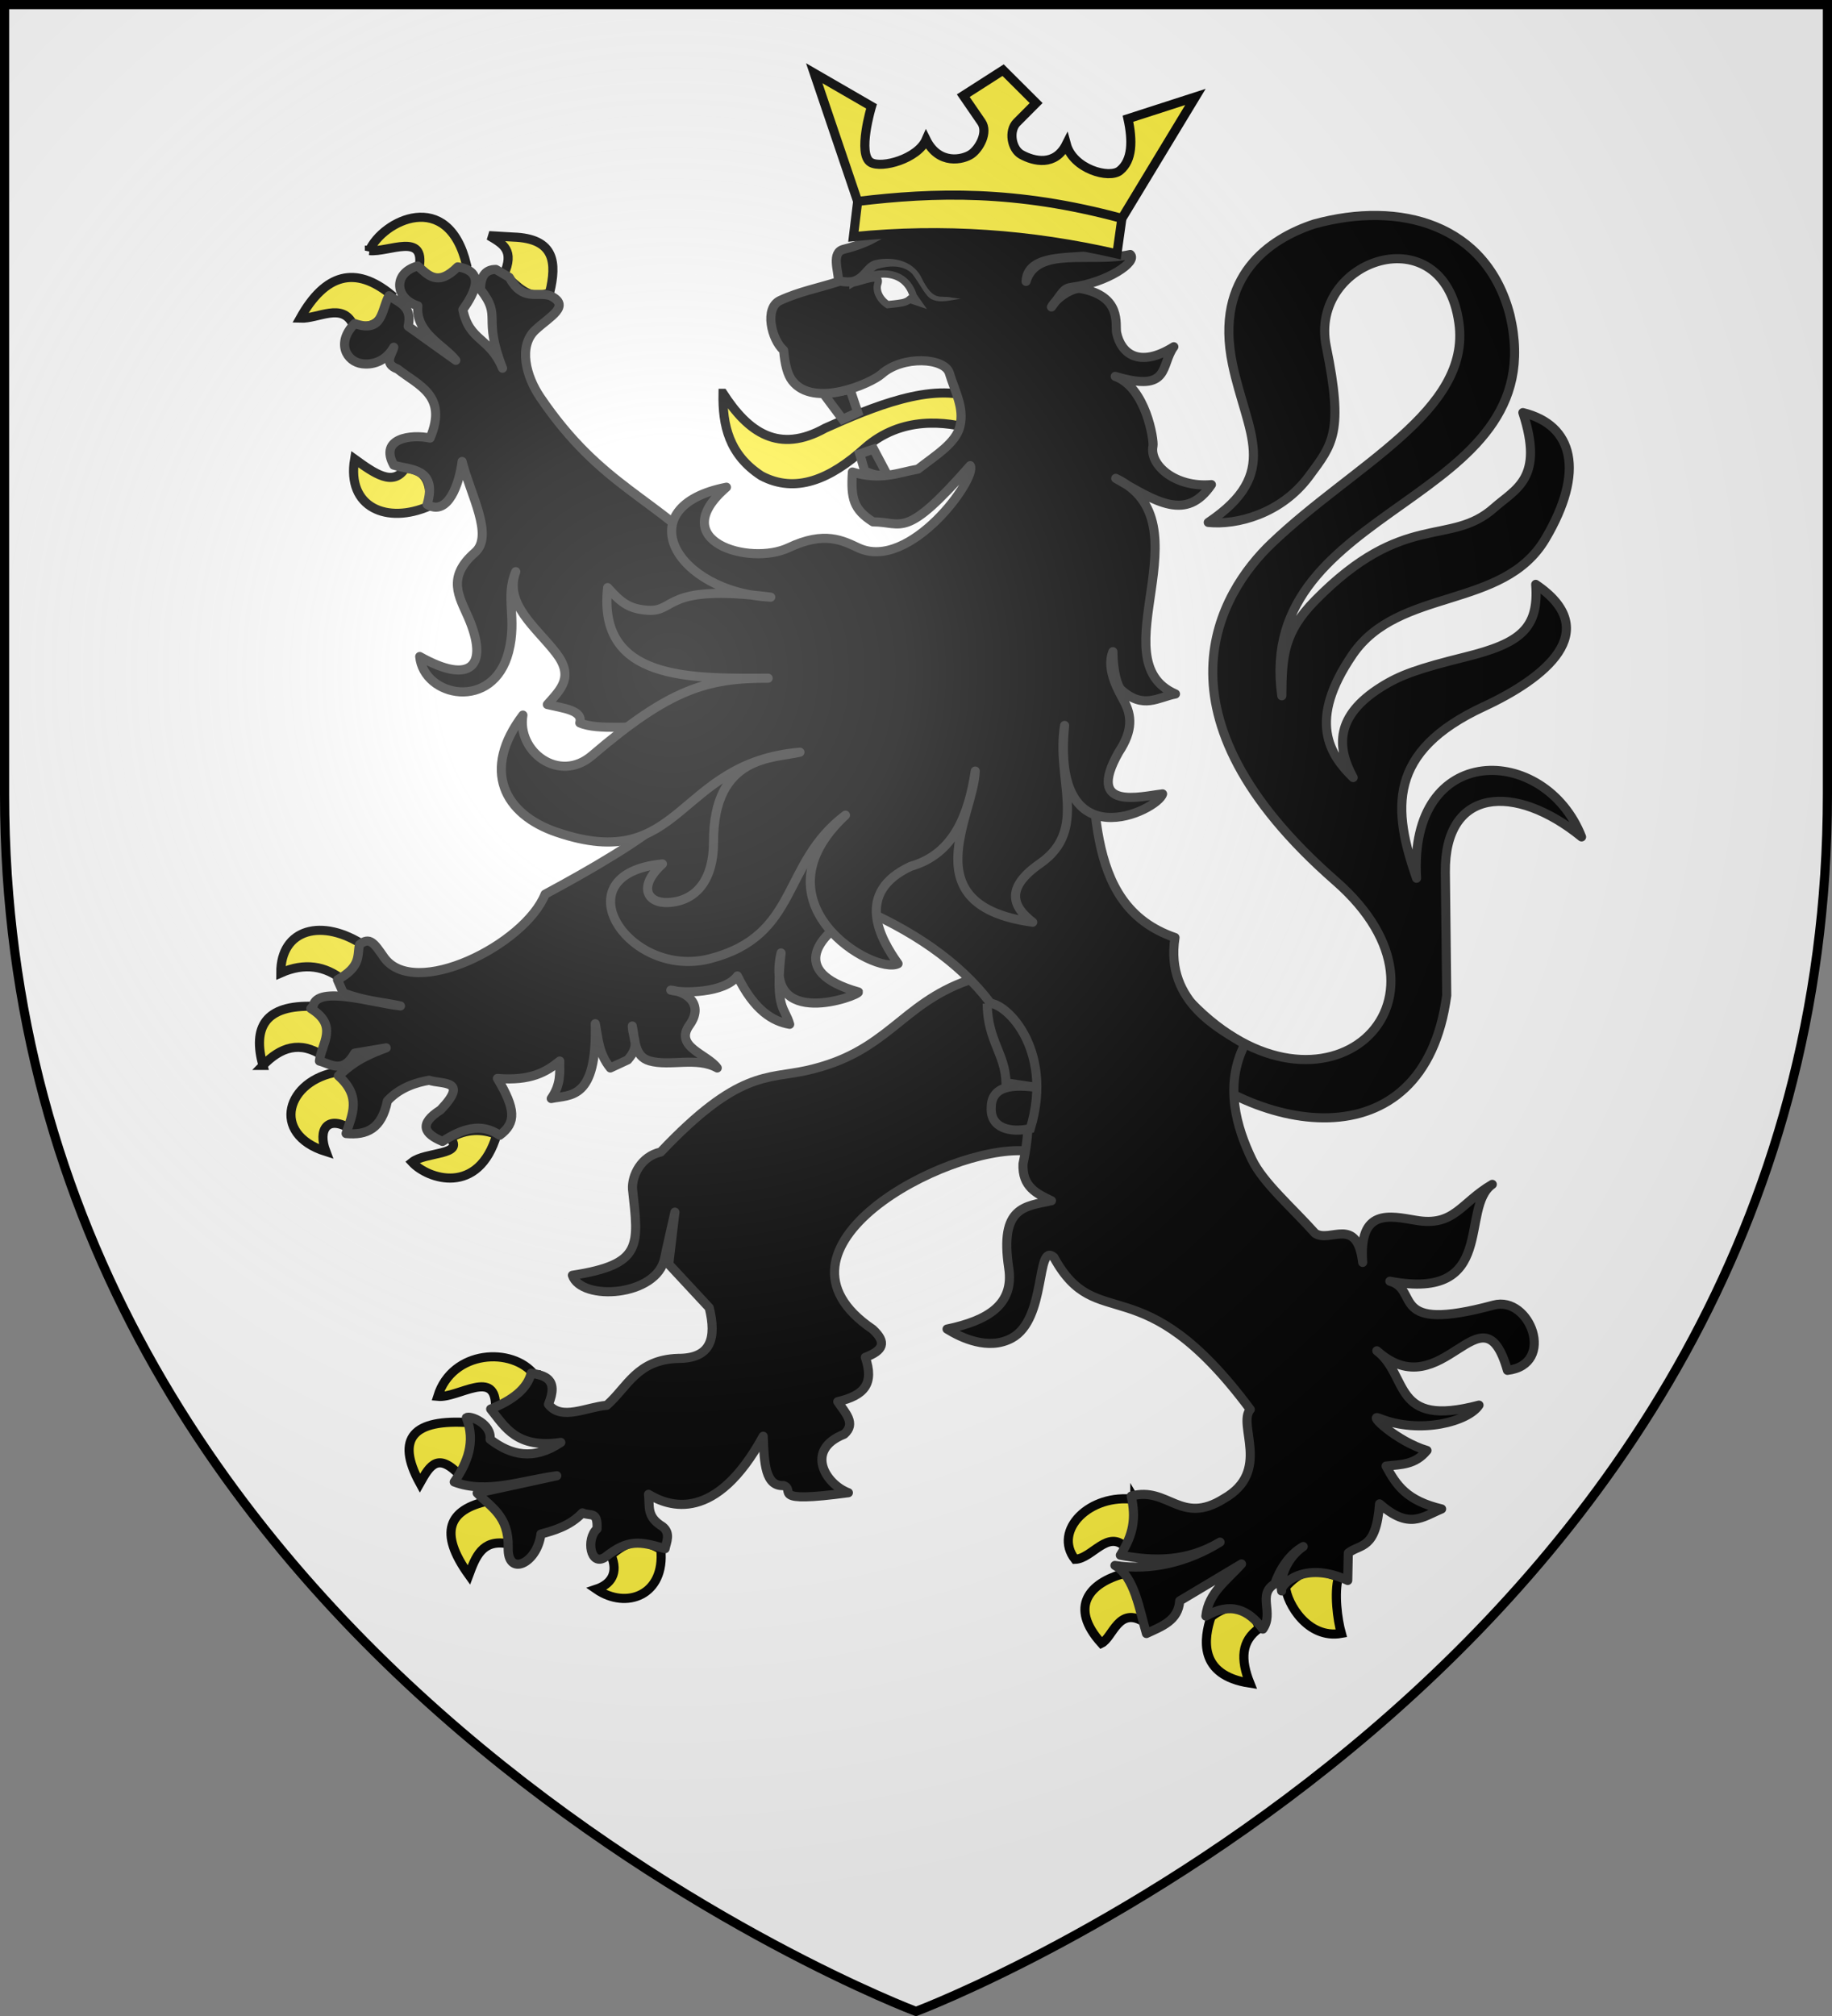 <svg xmlns="http://www.w3.org/2000/svg" xmlns:xlink="http://www.w3.org/1999/xlink" width="600" height="660" version="1.0"><rect width="100%" height="100%" fill="#808080" stroke="none"/><defs><g id="c"><path id="b" d="M0 0v1h.5L0 0z" transform="rotate(18 3.157 -.5)"/><use xlink:href="#b" transform="scale(-1 1)" width="810" height="540"/></g><g id="d"><use xlink:href="#c" transform="rotate(72)" width="810" height="540"/><use xlink:href="#c" transform="rotate(144)" width="810" height="540"/></g><g id="f"><path id="e" d="M0 0v1h.5L0 0z" transform="rotate(18 3.157 -.5)"/><use xlink:href="#e" transform="scale(-1 1)" width="810" height="540"/></g><g id="g"><use xlink:href="#f" transform="rotate(72)" width="810" height="540"/><use xlink:href="#f" transform="rotate(144)" width="810" height="540"/></g><path id="h" d="M-298.5-298.5h597V-40C298.5 246.31 0 358.5 0 358.5S-298.5 246.31-298.5-40v-258.5z"/><path id="a" d="M2.922 27.672c0-5.951 2.317-9.843 5.579-11.012 1.448-.519 3.307-.273 5.018 1.447 2.119 2.129 2.736 7.993-3.483 9.121.658-.956.619-3.081-.714-3.787-.99-.524-2.113-.253-2.676.123-.824.552-1.729 2.106-1.679 4.108H2.922z"/><radialGradient id="i" gradientUnits="userSpaceOnUse" cx="-80" cy="-80" r="405"><stop style="stop-color:#fff;stop-opacity:.31" offset="0"/><stop style="stop-color:#fff;stop-opacity:.25" offset=".19"/><stop style="stop-color:#6b6b6b;stop-opacity:.125" offset=".6"/><stop style="stop-color:#000;stop-opacity:.125" offset="1"/></radialGradient></defs><g transform="translate(300 300)"><use xlink:href="#h" style="fill:#fff" width="600" height="660"/><path d="M-311.278 342.81c43.396 44.787 92.978.12 47.415-39.724-62.467-54.628-37.792-94.54-20.928-110.615 27.093-25.828 65.305-43.173 61.314-72.08-4.962-35.947-49.292-20.867-43.444 7.69 5.754 28.103 2.164 31.92-5.608 42.425-9.204 12.441-23.797 16.102-33.04 15.158 24.036-16.16 12.68-29.175 7.935-51.802-6.062-28.907 12.268-41.151 26.758-45.897 28.069-7.72 56.46-.013 64.136 29.914 14.663 62.327-83.769 60.85-74.745 124.538.064-12.99.655-20.757 10.87-31.167 29.141-29.695 44.12-17.455 58.616-30.334 7.088-6.298 16.55-9.558 9.465-31.206 16.555 4.046 20.474 19.243 7.345 41.373-13.803 23.266-47.963 15.699-63.117 37.849-14.85 21.706-7.476 32.78.183 40.25-5.496-10.078-5.819-20.184 9.127-29.607 6.273-3.955 12.12-6.028 27.834-9.932 17.702-4.398 23.953-9.232 22.837-23.699 22.6 15.285 2.749 30.86-16.967 40.002-31.84 14.763-29.853 33.763-22.06 56.206-2.788-45 42.115-44.127 54.04-13.533-21.85-17.787-44.928-16.17-44.615 11.563l.454 40.346c-7.539 56.028-64.03 45.798-94.013 14.826" style="fill:#000;fill-opacity:1;stroke:#313131;stroke-width:2.984;stroke-linejoin:round;stroke-miterlimit:4;stroke-dasharray:none;stroke-opacity:1" transform="translate(401.29 -314.632)"/><g style="display:inline"><path style="fill:#fcef3c;fill-opacity:1;stroke:#000;stroke-width:2.984;stroke-miterlimit:4;stroke-dasharray:none;stroke-opacity:1" d="M235.51 143.408c-.204 10.434 1.942 20.1 12.556 26.996 11.127 5.898 22.473 1.234 33.893-9.084 12.07-10.614 26.589-8.751 35.757-6.12 1.509-4.908-.344-6.902.068-10.189-13.705-5.415-33.659 2.99-48.849 9.811-15.208 8.449-25.176 1.37-33.425-11.414z" transform="translate(-298.71 -314.632)"/><path style="fill:#fcef3c;fill-opacity:1;stroke:#000;stroke-width:3;stroke-linejoin:miter;stroke-miterlimit:4;stroke-dasharray:none;stroke-opacity:1" d="M862.664 472.577c-7.188-9.211-27.082-8.293-31.832 7.086 6.816.68 19.456-9.608 19.006 3.82 8.305-.468 10.708-4.693 12.826-10.906z" transform="translate(-983.304 -320.128) scale(.995)"/><path style="fill:#fcef3c;fill-opacity:1;stroke:#000;stroke-width:3;stroke-miterlimit:4;stroke-dasharray:none;stroke-opacity:1" d="M838.453 505.987c-7.478-8.031-10.06-3.885-13.504 2.243-8.187-14.961-2.04-21.175 16.37-19.903 2.197 4.713 1.025 12.246-2.866 17.66zM847.459 514.084c-13.091 2.806-16.482 10.313-6.395 24.351 2.187-5.864 4.356-11.75 12.534-10.302 1.483-4.79-.707-9.68-6.14-14.05zM887.874 531.88c2.56 5.972-.09 9.655-4.86 11.238 9.901 6.854 22.754 1.966 21.23-13.112-7.109-4.021-11.075-2.607-16.37 1.873z" transform="translate(-983.304 -320.128) scale(.995)"/><path d="M315.837 335.568c-22.407 7.87-26.36 23.657-53.026 29.529-12.9 2.84-22.289-.189-47.723 26.697-6.408 1.382-9.457 7.672-9.223 12.094 2.032 18.594 3.396 24.697-19.688 28.253 2.813 8.578 27.76 7.071 30.228-5.67.386-1.992 3.347-15 3.347-15l-2.021 17.022 13.264 14.267c2.412 9.842.711 16.625-10.163 16.585-13.607.403-16.61 9.436-23.42 15.37-6.537.51-14.845 5.145-19.074-.342 3.507-8.493-1.433-9.48-5.671-10.174-1.263 5.148-6.17 8.867-13.256 11.73 4.836 6.01 8.508 12.995 22.977 10.922-8.896 5.995-16.429 4.213-23.175-1.009.642-5.019-6.493-7.979-7.756-7.081 3.056 7.903.415 14.646-3.977 21.034 10.55 4.048 22.278-.542 33.583-2.023l-26.071 5.663c4.477 4.603 10.387 7.457 10.163 17.798-.357 9.74 9.468 5.417 10.72-4.394 3.942-1.054 9.391-2.511 13.584-6.932 2.68 1.234 5.085-.748 4.786 5.259-3.7 3.236-2.17 12.56 2.734 9.2 7.475-5.902 11.245-5.173 19.549-2.728.428-2.158 1.94-5.076-.818-7.233-5.383-3.292-4.123-6.526-4.6-10.565 6.776 4.121 21.99 9.443 37.56-19.012.299 9.001.724 16.478 6.683 16.151 4.166 1.492-5.251 5.898 21.211 2.338-7.41-2.772-14.434-13.956-1.389-19.147 4.097-3.556.237-7.112-2.086-10.668 8.86-2.09 11.948-5.944 9.026-14.507 5.83-2.23 7.162-4.815 2.397-9.2-39.077-26.504 23.728-60.139 49.884-58.406l22.094-12.944-14.14-44.09-26.513 1.213z" style="fill:#000;fill-opacity:1;stroke:#313131;stroke-width:2.984;stroke-linejoin:round;stroke-miterlimit:4;stroke-dasharray:none;stroke-opacity:1" transform="translate(-298.71 -314.632)"/><path style="fill:#fcef3c;fill-opacity:1;stroke:#000;stroke-width:3;stroke-miterlimit:4;stroke-dasharray:none;stroke-opacity:1" d="M799.626 342.685c-5.852-4.625-12.566-5.83-20.464-2.342-.056-14.538 13.622-18.222 27.626-8.897-1.412 4.639-3.066 9.057-7.162 11.239zM773.28 370.783c-3.419-12.474.547-20.053 16.881-19.435 2.937 3.872 7.292 6.562 3.07 16.391-7.79-5.24-14.203-2.924-19.952 3.044zM798.09 372.89c4.946 6.322 8.193 12.644 4.35 18.967-8.001-5.031-11.16.056-8.442 7.258-18.46-5.81-12.894-23.612 4.093-26.225zM834.925 394.666c5.494-3.163 10.533-2.989 15.347-1.17-5.978 20.376-22.706 14.734-27.881 9.132 4.344-3.472 17.501-2.217 12.534-7.962zM828.018 186.74c-13.82 6.043-27.245.561-24.555-15.454 6.568 4.735 12.686 9.137 16.626 3.044 5.688.234 9.047 3.454 7.93 12.41zM802.95 127.031c-3.537-7.426-11.437-1.875-17.393-2.107 8.263-14.803 18.254-17.275 29.928-7.727-2.034 6.026-3.863 12.314-12.534 9.834zM808.322 102.68c6.403.636 18.51-6.186 16.371 5.62 4.844 5.575 10.078 4.72 15.603-.937-6.06-25.406-27.664-14.525-31.974-4.683zM852.574 110.64c3.55-8.067-.098-10.077-4.86-12.877l7.93.468c13.867.447 14.36 8.545 12.022 18.264-7.023 3.063-10.621-2.492-15.092-5.854zM1060.277 513.615c3.647 6.117 1 11.122-2.813 15.923-6.094-6.431-11.19 3.576-16.883 3.746-7.364-9.437 4.845-21.822 19.696-19.669zM1063.602 554.123c.898-4.801 1.243-9.466-6.906-16.156-11.329 3.055-18.268 10.955-7.418 22.947 3.764-1.828 5.655-12.549 14.324-6.79zM1085.345 552.25c7.949-6.469 14.594-1.902 15.859 3.747-5.95 4.148-6.17 10.254-3.07 18.03-17.188-2.611-15.061-14.877-12.79-21.777zM1127.295 539.138c-1.437 5.246-.349 13.895.941 18.517-11.056 1.957-17.877-9.844-18.335-15.24 4.608-5.116 8.694-6.899 17.394-3.277z" transform="translate(-983.304 -320.128) scale(.995)"/><path d="M135.512 101.713c-8.385 2.38-7.331 10.79.044 13.041-.855 8.982 8.764 12.999 12.436 17.836l-15.61-11.14c1.492-6.61-3.026-7.726-6.259-10.01-2.553 4.39-1.814 12.43-11.243 9.125-6.284 6.35-2.595 12.553 2.472 13.157 4.387.524 8.13-1.54 10.317-5.411-.557 2.51-3.535 5.335 1.275 7.144 6.694 5.367 16.562 8.562 10.625 22.601-6.273-1.34-16.766.054-11.9 8.843 4.897 1.634 14.525.642 10.934 12.874 6.892 4.188 10.645-7.17 11.452-14.051 2.702 10.79 10.495 24.312 4.197 29.79-9.36 8.142-5.122 14.466-2.203 21.186 6.948 16 .859 22.29-15.875 12.863 1.306 13.342 24.07 18.004 29.114-1.52 2.868-11.102-1.28-17.854 2.343-26.256-3.92 10.536 6.675 18.202 13.165 26.62 6.04 7.837 1.6 11.852-2.82 16.872 5.196 1.244 11.773 1.864 10.625 6.012 5.839 2.583 18.125.721 24.03 1.678l4.687 29.172c-9.267 7.96-24.71 16.974-40.086 25.245-6.576 16.525-42.942 34.726-52.804 20.597-3.124-4.477-4.617-6.861-8.003-4.043-.755 3.647.623 7.095-7.187 11.46l1.894 4.28c6.94 2.694 12.537 2.936 18.74 4.279-9.047-.981-27.242-6.83-28.603-.016l-.763.865c9.24 5.72 3.45 11.469 2.82 17.189 3.854 1.04 7.7 4.295 11.554-2.582l10.316-1.733c-9.81 3.578-12.228 6.314-15.649 9.16 7.682 6.816 4.444 12.806 2.512 18.888 6.766.644 11.667-1.554 13.519-10.657 4.061-4.455 9.62-6.104 13.682-6.78 4.211 1.413 13.27-.33 3.748 9.69-7.413 4.741-5.237 7.866.618 10.329 6.25-3.994 12.49-6.34 18.74-2.016 5.528-4.07 5.197-8.644-.744-18.605 10.993.873 15.928-2.098 20.41-5.694-.009 3.887.434 7.652-2.782 12.273 6.24-1.313 15.04.643 14.423-24.504.958 4.832 1.021 9.663 4.935 14.495l5.7-2.65c4.152-4.863 1.779-6.211 1.487-11.074.907 4.512.678 9.98 5.64 11.402 6.69 1.917 15.416-1.436 22.18 2.322-3.182-4.479-14.227-6.913-9.08-14.053 4.825-6.695-.867-10.977-6.138-11.423 3.625 1.073 17.656 1.09 21.815-4.645 5.52 11.3 11.606 14.893 17.126 15.832-1.55-5.589-4.865-4.828-2.82-23.36-5.712 25.528 25.641 13.975 25.346 12.784-23.33-6.599-13.755-19.085 1.623-26.987 37.649 16.608 60.69 44.068 52.277 83.224-.346 7.55 4.484 9.808 9.312 12.096-8.598 1.881-17.062 1.779-13.987 22.07 1.807 11.93-6.89 17.175-20.208 19.949 4.637 2.888 13.546 7.091 21.185 2.974 11.571-6.236 7.831-31.494 13.782-26.495 14.256 26.042 28.466 1.618 64.343 49.836-4.345 5.005 7.064 20.288-8.665 29.215-14.11 8.877-18.224-4.167-30.331-.85 1.61 7.363.715 12.524-3.555 19.348 10.889 2.047 21.76 2.236 32.65-4.28-10.694 6.636-22.811 9.464-34.427 7.64 6.469 3.643 8.053 14.755 10.316 22.282 4.984-2.32 10.46-4.198 10.896-10.681l20.246-12.096c-4.596 5.232-10.874 9.364-11.668 17.083 8.09-4.747 13.956-2.161 18.662 4.244 3.757-5.351-1.943-11.366 3.903-14.805 1.414-4.219 4.518-9.545 9.311-12.217-5.506 3.796-7.817 10.407-7.084 14.534-.636-1.992 7.4-10.127 21.662-3.436l.182-8.976c3.926-3.118 9.12-.897 10.239-16.093 9.722 8.47 13.842 4.367 20.324 1.663-11.343-2.69-14.786-7.653-18.194-14.042 5.037-.54 9.507-.366 13.398-5.105-9.773-2.86-19.738-12.223-15.644-10.563 13.449 5.451 29.313 1.022 32.688-4.28-28.67 7.606-22.739-9.588-33.46-17.79 21.677 19.373 34.46-22.653 42.772 6.401 16.02-1.855 7.466-24.598-4.521-21.363-34.872 9.41-23.932-5.071-33.982-7.817 35.45 6.642 22.667-24.021 33.538-31.703-10.414 6.07-12.455 13.963-25.057 11.755-8.54-1.424-18.742-4.025-17.387 13.794-1.855-15.4-10.602-6.265-15.571-9.514-7.58-8.48-17.039-16.578-20.696-24.17-5.048-10.482-9.169-24.339-2.344-37.71-7.201-4.649-26.265-13.465-22.862-34.96-31.283-10.707-25.2-48.183-29.04-79.016L234.079 199.65c-20.368-22.265-38.286-25.264-58.46-55-4.615-6.803-7.251-16.734-1.539-22.023 4.698-4.35 11.794-7.85 4.862-11.187-4.482-1.478-8.964 2.078-13.446-6.013l-4.366-2.582c-3.267-.005-5.088 2.008-5.023 6.579 7.195 9.208.476 8.636 7.187 25.748-4.254-10.259-10.87-8.696-12.997-19.17 4.199-5.908 7.321-12.587-1.686-14.006-6.637 6.636-9.675 2.643-13.098-.283z" style="fill:#000;fill-opacity:1;stroke:#313131;stroke-width:2.984;stroke-linejoin:round;stroke-miterlimit:4;stroke-dasharray:none;stroke-opacity:1" transform="translate(-298.71 -314.632)"/><path d="M322.023 343.199c.15 12.265 5.894 16.268 6.186 25.943l11.208 1.673c-9.2-1.433-15.997-.686-16.068 6.417-.35 6.715 6.189 8.366 12.814 6.876 8.085-26.68-9.126-42.476-14.14-40.91z" style="fill:#000;fill-opacity:1;stroke:#313131;stroke-width:2.984;stroke-miterlimit:4;stroke-dasharray:none;stroke-opacity:1" transform="translate(-298.71 -314.632)"/><path d="M425.645 430.019c6.143 2.49 15.439.783 15.686 11.123-5.674 8.497-1.17 9.541-1.546 14.158" style="opacity:.98;fill:none;fill-opacity:1;stroke:#000;stroke-width:2.984;stroke-miterlimit:4;stroke-dasharray:none;stroke-opacity:1" transform="translate(-298.71 -314.632)"/><path style="fill:#000;fill-opacity:1;stroke:#313131;stroke-width:2.984;stroke-miterlimit:4;stroke-dasharray:none;stroke-opacity:1" d="m289.495 170.473-4.672-8.817-4.55 1.573 1.645 5.62c4.258 1.84 3.974 1.092 7.577 1.624zM268.557 143.703l8.558-1.558 2.515 7.482-4.954 2.272-6.12-8.196z" transform="translate(-298.71 -314.632)"/><path d="M309.63 136.757c-1.527-4.998-15.182-5.86-22.195.335-3.522 3.11-22.2 11.315-29.272 2.182-1.48-1.911-2.406-5.265-2.793-9.939-3.998-3.533-6.482-13.87-1.148-16.341 6.327-2.933 12.76-4.123 19.14-6.184-.051-3.536-2.484-9.52 1.666-10.564 10.485-2.637 11.847-5.603 19.443-8.76 3.6-1.496 12.499-3.156 22.09-2.089 12.874 2.415 38.408 4.147 43.952 11.798-6.086 3.105-25.2-1.132-25.761 9.558 3.5-11.748 21.2-5.901 34.137-8.8 2.584 2.373-7.581 9.154-18.895 10.687-3.061.415-2.838 1.18-6.915 6.48 1.825-3.293 7.193-6.437 9.478-6.027 13.814 2.48 11.3 11.793 11.868 14.503 1.41 6.718 7.309 11.734 18.723 4.554-4.474 6.073-.903 15.173-19.19 9.704 10.026 3.583 12.75 20.85 12.362 22.815-1.218 6.148 7.234 13.678 19.139 12.625-8.15 12.014-17.829 5.823-31.338-2.06 30.31 14.43-5.849 59.547 19.567 70.584-5.77 1.103-10.509 5.128-17.752-1.316-1.311-1.167-2.705-6.218-2.744-12.525-2.437 6.09 2.29 13.541 3.817 16.503 2.193 4.251 2.946 9.122-1.897 16.404-11.074 19.522 7.422 14.396 14.354 13.655-1.474 5.396-36.584 22.526-32.086-22.415-2.936 17.69 7.876 33.94-7.875 45.088-12.025 8.282-8.957 14.423-2.573 19.335-39.7-5.404-19.383-34.752-18.818-49.48-2.137 14.086-6.914 27.121-21.11 31.176-18.557 8.607-9.973 23.722-4.177 31.877-7.615 3.907-48.234-19.721-17.214-48.624-21.176 15.897-14.962 39.4-44.379 46.996-26.806 6.923-49.285-27.738-15.572-31.022-8.24 7.504-4.93 12.995 1.97 12.625 9.326-.5 14.789-7.767 14.766-19.79-.056-28.75 19.739-27.317 28.298-29.421-40.795 3.513-38.278 40.243-79.595 26.224-17.42-5.911-24.74-20.394-11.137-38.367-2.04 11.917 11.863 22.446 22.612 13.255 25.42-21.732 37.587-25.416 57.706-25.331-25.195.106-55.947.95-52.56-29.662 4.545 5.144 7.204 6.991 13.113 7.417 9.452.68 4.906-8.85 40.291-4.293-31.25-1.564-47.012-29.63-14.495-35.989-20.422 17.633 7.571 25.856 20.388 19.79 11.833-5.6 17.83-2.247 22.855.077 16.837 7.784 39.042-22.959 36.596-26.938-21.518 24.534-21.955 18.405-31.839 18.414-6.322-4.012-7.336-7.604-6.745-16.32 9.309 2.905 15.062.156 21.454-.943 5.913-4.603 12.517-8.596 13.774-14.101 1.4-6.137-1.558-11.055-3.484-17.36z" style="fill:#000;fill-opacity:1;stroke:#313131;stroke-width:2.984;stroke-linejoin:round;stroke-miterlimit:4;stroke-dasharray:none;stroke-opacity:1" transform="translate(-298.71 -314.632)"/><path style="fill:#fff;stroke:#313131;stroke-width:2.387" d="M278.055 107.257c7.052-4.12 17.026-4.915 19.783 4.31l1.36 1.932-2.547-.854c-1.385 1.213-3.363 1.25-5.143 1.503l-2.078.217c-2.67-1.73-3.974-4.662-3.213-6.89 1.317-3.856-6.114-.279-8.162-.218z" transform="translate(-298.71 -314.632)"/><path d="m366.14 86.142 24.089-39.777-22.093 7.132c1.55 7.174 1.5 13.617-2.661 16.996-3.51 2.851-15.36-.56-17.528-8.641-3.687 7.354-10.684 5.612-14.709 3.392-3.235-1.786-4.275-7.755-1.501-10.538l6.316-6.335-10.809-10.77-13.05 8.357 5.932 8.633c2.325 3.386-.713 8.704-3.293 10.493-2.693 1.864-10.63 3.717-14.81-4.727-2.738 6.266-14.562 9.54-18.117 7.452-4.52-2.655.238-18.354.238-18.354l-18.76-10.85 14.218 41.96" style="fill:#fcef3c;fill-opacity:1;stroke:#000;stroke-width:2.984" transform="translate(-298.71 -314.632)"/><path style="fill:#fcef3c;fill-opacity:1;stroke:#000;stroke-width:2.984;stroke-miterlimit:4;stroke-dasharray:none;stroke-opacity:1" d="m279.602 80.565-1.392 11.547c29.354-2.951 58.095-.853 86.304 5.629l1.625-11.599c-34.718-9.44-61.476-8.588-86.537-5.577z" transform="translate(-298.71 -314.632)"/><path d="M284.854 99.928c-3.372 1.278-3.878 4.647-7.397 5.47-1.517.165-2.89-.124-2.89-.124l-.591 2.921s1.744.378 3.791.155c4.147.04 5.088-4.007 8.174-5.656 3.845-1.151 8.614-1.448 11.562 1.616 2.952 3.93 4.243 7.24 6.269 8.262 2.953 1.491 6.382.226 9.572-.1l-3.16-.454c-3.474-.815-5.712 1.681-9.676-6.473-3.01-6.192-10.659-7.005-15.654-5.617z" style="fill:#313131;fill-opacity:1;stroke:none;stroke-width:3;stroke-linecap:round;stroke-linejoin:round;stroke-miterlimit:4;stroke-dasharray:none;stroke-opacity:1" transform="translate(-298.71 -314.632)"/></g></g><use xlink:href="#h" style="fill:url(#i)" width="600" height="660" transform="translate(300 300)"/><use xlink:href="#h" style="fill:none;stroke:#000;stroke-width:3" width="600" height="660" transform="translate(300 300)"/></svg>